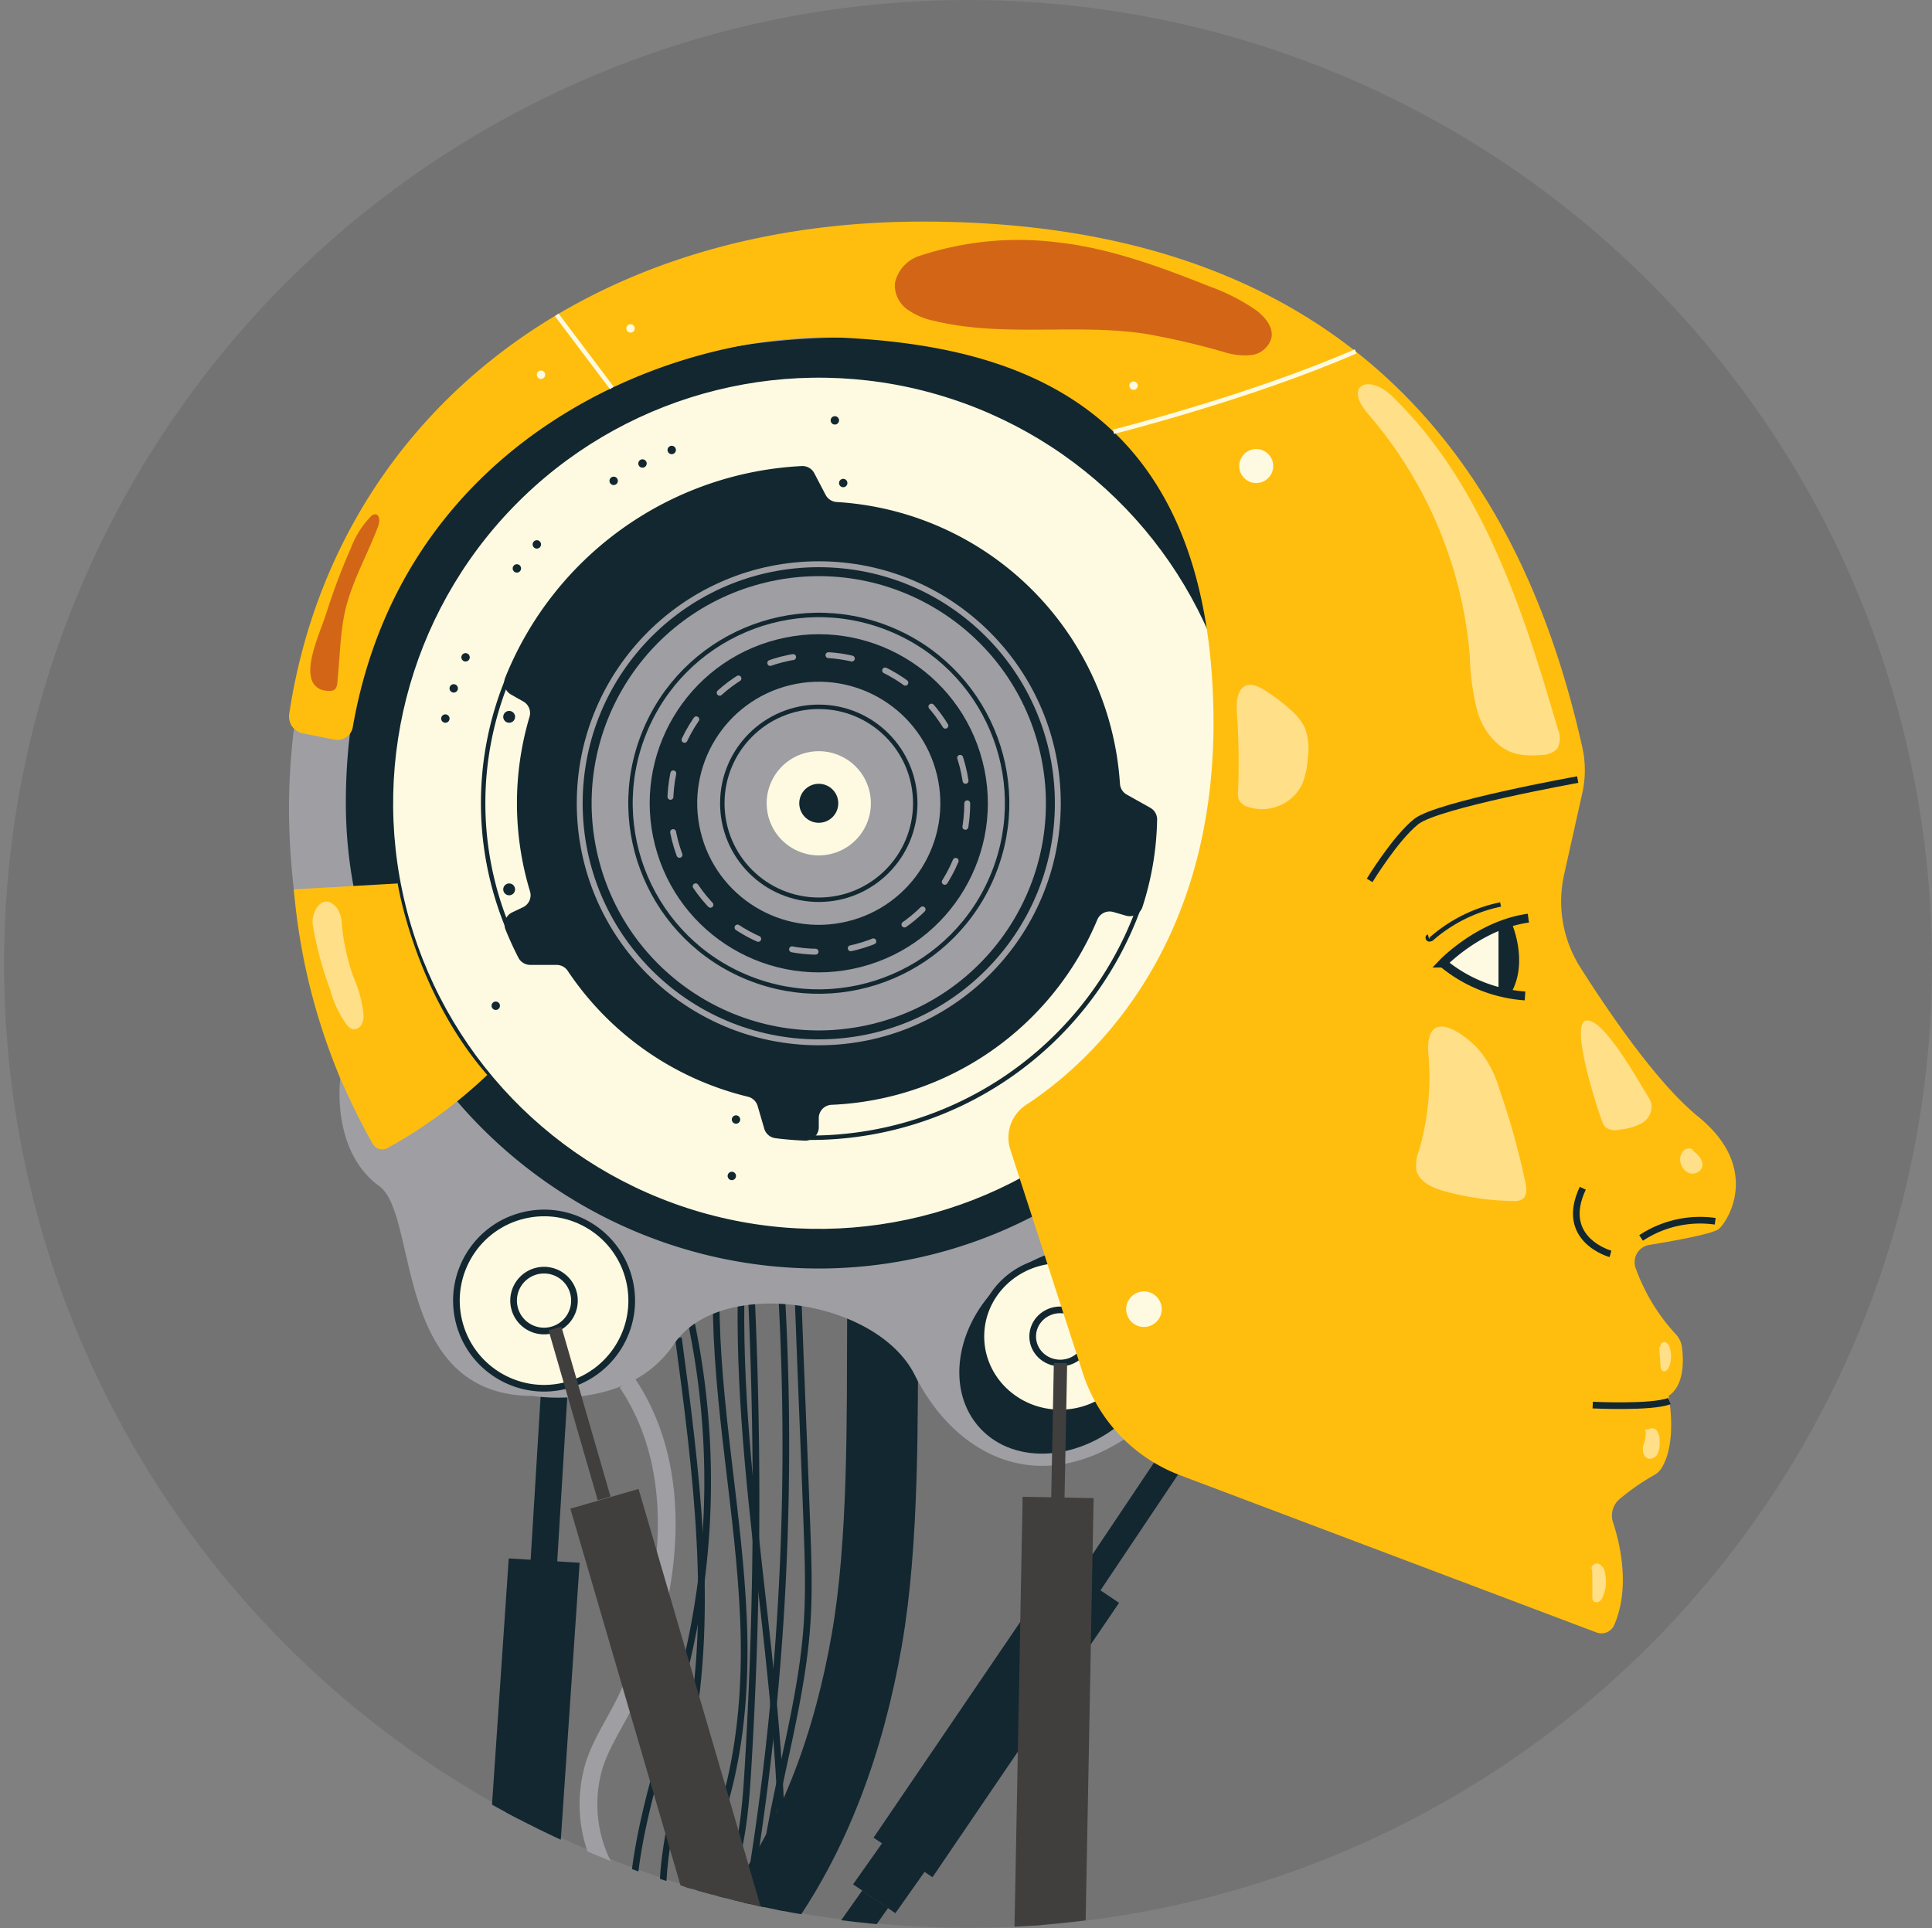 <svg xmlns="http://www.w3.org/2000/svg" xmlns:xlink="http://www.w3.org/1999/xlink" width="239.221" height="238.751" viewBox="0 0 239.221 238.751"><rect x="0" y="0" width="239.221" height="238.751" fill="#808080" stroke="none"/><defs><clipPath id="a"><circle cx="119.359" cy="119.359" r="119.359" transform="translate(317.237 90.438)" fill="none"/></clipPath></defs><g transform="translate(-317.237 -90.405)"><circle cx="119.359" cy="119.359" r="119.359" transform="translate(317.74 90.405)" fill="#030504" opacity="0.1"/><g clip-path="url(#a)"><line x1="1.332" y2="21.793" transform="translate(384.557 262.346)" fill="none" stroke="#122730" stroke-miterlimit="10" stroke-width="3.297"/><path d="M377.444,324.377l2.786-40.992,8.776.536-2.786,40.992Z" fill="#122730"/><path d="M378.172,330.64l.539-6.284,6.326.441-.539,6.284Z" fill="#122730"/><path d="M378.752,339.823l.78-9.1,3.855.261-.559,6.519Z" fill="#122730"/><line x1="2.786" y2="40.992" transform="translate(380.065 283.642)" fill="none" stroke="#122730" stroke-miterlimit="10" stroke-width="1.649" style="mix-blend-mode:screen;isolation:isolate"/><path d="M397.8,327.979A16.845,16.845,0,0,1,390.9,308.71c1.1-3.173,3.148-5.933,4.438-9.034,5.068-12.181,6.927-27.14-.465-38.067" fill="none" stroke="#9e9ea3" stroke-miterlimit="10" stroke-width="2.198"/><path d="M426.527,253.506c-.059,12.411.166,27.773-1.97,40s-6.313,24.286-13.7,34.262" fill="none" stroke="#122730" stroke-miterlimit="10" stroke-width="8.792"/><path d="M405.906,251.077c-.011,13.362,2.849,26.566,3.394,39.916s-1.587,27.6-10.122,37.769" fill="none" stroke="#122730" stroke-miterlimit="10" stroke-width="0.824"/><path d="M410.3,251.437a555.261,555.261,0,0,1-.462,58.187c-.4,6.6-1.078,13.63-5.144,18.794" fill="none" stroke="#122730" stroke-miterlimit="10" stroke-width="0.824"/><path d="M414.059,251.431a336.654,336.654,0,0,1-4.635,76.451" fill="none" stroke="#122730" stroke-miterlimit="10" stroke-width="0.824"/><path d="M408.985,251.64c-.295,25.8,6.321,51.4,4.877,77.164" fill="none" stroke="#122730" stroke-miterlimit="10" stroke-width="0.824"/><path d="M402.754,253.794a96.567,96.567,0,0,1-.363,41.75c-2.515,10.859-6.943,21.457-6.9,32.611" fill="none" stroke="#122730" stroke-miterlimit="10" stroke-width="0.824"/><path d="M416.061,251.254c.328,9.031.762,19.1,1.09,28.128.143,3.947.286,7.9.035,11.844-.81,12.74-5.705,25.012-5.84,37.777" fill="none" stroke="#122730" stroke-miterlimit="10" stroke-width="0.824"/><path d="M401.239,256.068c2.163,16.155,4.427,33.484,1.371,49.49-1.386,7.256-3.837,14.479-3.2,21.842" fill="none" stroke="#122730" stroke-miterlimit="10" stroke-width="0.824"/><line x1="10.213" y2="15.242" transform="translate(451.857 271.582)" fill="none" stroke="#122730" stroke-miterlimit="10" stroke-width="3.297"/><path d="M425.4,317.965l23.1-33.976,7.3,4.894-23.1,33.975Z" fill="#122730"/><path d="M422.865,323.738l3.638-5.152,5.238,3.575-3.638,5.152Z" fill="#122730"/><path d="M418.73,331.958,424,324.5l3.2,2.172-3.774,5.345Z" fill="#122730"/><line x1="23.103" y2="33.976" transform="translate(427.533 285.535)" fill="none" stroke="#122730" stroke-miterlimit="10" stroke-width="1.649" style="mix-blend-mode:screen;isolation:isolate"/><path d="M353.608,180.835a80.553,80.553,0,0,0-.334,16.08,94.822,94.822,0,0,0,6.1,27.014s-1.22,8.961,4.819,13.352c4.928,3.585,1.647,25.985,19.031,25.985,0,0,11.789,2,17.462-6.415s25.07-5.673,29.827,3.843,14.65,15.176,25.9,7.954l16.739-98.9-16.836-30.852-34.036-10.321-39.893,10.321-20.129,24.631Z" fill="#9e9ea3"/><path d="M476.224,189.876c0-34.4-23.037-59.08-57.606-57.607-38.657,1.648-58.558,25.763-58.558,57.578s26.743,57.635,58.558,57.635A57.606,57.606,0,0,0,476.224,189.876Z" fill="#122730"/><circle cx="53.068" cy="53.068" r="53.068" transform="translate(354.38 151.07) rotate(-13.864)" fill="#fdfae1"/><circle cx="53.068" cy="53.068" r="53.068" transform="translate(354.38 151.07) rotate(-13.864)" fill="none" stroke="#122730" stroke-miterlimit="10" stroke-width="0.732"/><path d="M453.11,204.28a37.387,37.387,0,0,1-32.921,22.933,1.647,1.647,0,0,0-1.571,1.651v1.127a1.664,1.664,0,0,1-1.735,1.659q-1.85-.075-3.655-.308a1.651,1.651,0,0,1-1.362-1.18l-.82-2.81a1.665,1.665,0,0,0-1.219-1.146,37.415,37.415,0,0,1-22.287-15.571,1.665,1.665,0,0,0-1.381-.748H382.9a1.651,1.651,0,0,1-1.47-.884q-.876-1.7-1.6-3.486a1.667,1.667,0,0,1,.824-2.132l1.333-.633a1.644,1.644,0,0,0,.881-1.953,37.6,37.6,0,0,1-.072-21.61,1.645,1.645,0,0,0-.75-1.912l-1.54-.872a1.669,1.669,0,0,1-.713-2.082,41.833,41.833,0,0,1,36.734-26.207,1.655,1.655,0,0,1,1.539.893l1.4,2.677a1.667,1.667,0,0,0,1.387.885,37.375,37.375,0,0,1,35.056,34.871,1.666,1.666,0,0,0,.84,1.354l2.915,1.635a1.653,1.653,0,0,1,.847,1.484,36.979,36.979,0,0,1-1.841,10.876,1.657,1.657,0,0,1-2.016,1l-1.565-.453A1.647,1.647,0,0,0,453.11,204.28Z" fill="#122730"/><path d="M417.459,231.293a43.27,43.27,0,0,0,40.695-28.242" fill="none" stroke="#122730" stroke-miterlimit="10" stroke-width="0.549"/><path d="M379.961,174.824a40.378,40.378,0,0,0,0,30.057" fill="none" stroke="#122730" stroke-miterlimit="10" stroke-width="0.549"/><path d="M381.013,179.171a.732.732,0,1,0-.732.731A.732.732,0,0,0,381.013,179.171Z" fill="#122730"/><path d="M381.013,200.535a.732.732,0,1,0-.732.732A.732.732,0,0,0,381.013,200.535Z" fill="#122730"/><path d="M375.4,171.8a.518.518,0,1,0-.517.518A.517.517,0,0,0,375.4,171.8Z" fill="#122730"/><path d="M373.936,175.648a.518.518,0,1,0-.517.517A.517.517,0,0,0,373.936,175.648Z" fill="#122730"/><path d="M372.9,179.385a.518.518,0,1,0-.517.517A.518.518,0,0,0,372.9,179.385Z" fill="#122730"/><path d="M381.755,160.793a.518.518,0,1,0-.517.517A.518.518,0,0,0,381.755,160.793Z" fill="#122730"/><path d="M384.226,157.819a.518.518,0,1,0-.518.518A.518.518,0,0,0,384.226,157.819Z" fill="#122730"/><path d="M393.741,149.95a.518.518,0,1,0-.517.518A.518.518,0,0,0,393.741,149.95Z" fill="#122730"/><path d="M397.309,147.8a.518.518,0,1,0-.517.518A.516.516,0,0,0,397.309,147.8Z" fill="#122730"/><path d="M400.928,146.126a.518.518,0,1,0-.518.518A.518.518,0,0,0,400.928,146.126Z" fill="#122730"/><path d="M421.127,142.46a.518.518,0,1,0-.517.517A.518.518,0,0,0,421.127,142.46Z" fill="#122730"/><path d="M422.162,150.219a.517.517,0,1,0-.517.518A.516.516,0,0,0,422.162,150.219Z" fill="#122730"/><path d="M408.888,229.036a.518.518,0,1,0-.518.518A.518.518,0,0,0,408.888,229.036Z" fill="#122730"/><path d="M408.37,236.021a.518.518,0,1,0-.517.518A.518.518,0,0,0,408.37,236.021Z" fill="#122730"/><path d="M379.14,214.946a.518.518,0,1,0-.517.517A.517.517,0,0,0,379.14,214.946Z" fill="#122730"/><circle cx="28.121" cy="28.121" r="28.121" transform="translate(384.678 169.147) rotate(-13.585)" fill="#9e9ea3"/><circle cx="23.309" cy="23.309" r="23.309" transform="matrix(0.373, -0.928, 0.928, 0.373, 388.297, 202.809)" fill="#9e9ea3" stroke="#122730" stroke-miterlimit="10" stroke-width="0.549"/><circle cx="29.6" cy="29.6" r="29.6" transform="translate(389.017 160.275)" fill="none" stroke="#9e9ea3" stroke-miterlimit="10" stroke-width="0.732"/><circle cx="20.931" cy="20.931" r="20.931" transform="translate(393.148 174.793) rotate(-14.366)" fill="#122730"/><circle cx="15.051" cy="15.051" r="15.051" transform="translate(400.48 178.736) rotate(-13.443)" fill="#9e9ea3"/><circle cx="11.945" cy="11.945" r="11.945" transform="translate(406.673 177.93)" fill="#9e9ea3" stroke="#122730" stroke-miterlimit="10" stroke-width="0.549"/><circle cx="6.451" cy="6.451" r="6.451" transform="translate(410.852 185.089) rotate(-13.351)" fill="#fdfae1"/><path d="M421.031,189.876a2.413,2.413,0,1,0-2.413,2.413A2.413,2.413,0,0,0,421.031,189.876Z" fill="#122730"/><circle cx="18.385" cy="18.385" r="18.385" transform="translate(400.233 171.491)" fill="none" stroke="#9e9ea3" stroke-linecap="round" stroke-linejoin="round" stroke-width="0.732" stroke-dasharray="2.928 4.392"/><ellipse cx="14.174" cy="11.432" rx="14.174" ry="11.432" transform="matrix(0.733, -0.68, 0.68, 0.733, 430.832, 258.895)" fill="#122730"/><ellipse cx="9.828" cy="9.478" rx="9.828" ry="9.478" transform="translate(438.689 246.418)" fill="#fdfae1" stroke="#122730" stroke-miterlimit="10" stroke-width="0.824"/><ellipse cx="3.414" cy="3.292" rx="3.414" ry="3.292" transform="translate(445.103 252.604)" fill="none" stroke="#122730" stroke-miterlimit="10" stroke-width="0.824"/><circle cx="10.849" cy="10.849" r="10.849" transform="matrix(0.974, -0.228, 0.228, 0.974, 371.563, 243.364)" fill="#fdfae1" stroke="#122730" stroke-miterlimit="10" stroke-width="0.824"/><path d="M388.366,251.456a3.768,3.768,0,1,0-3.768,3.768A3.768,3.768,0,0,0,388.366,251.456Z" fill="none" stroke="#122730" stroke-miterlimit="10" stroke-width="0.824"/><line x2="6.084" y2="21.043" transform="translate(385.954 254.908)" fill="none" stroke="#413e3e" stroke-miterlimit="10" stroke-width="1.649"/><path d="M403.878,332.007l-16.019-54.786,8.446-2.442,16.732,57.228Z" fill="#413e3e"/><line x2="16.205" y2="55.425" transform="translate(390.415 276.582)" fill="none" stroke="#413e3e" stroke-miterlimit="10" stroke-width="1.649" style="mix-blend-mode:screen;isolation:isolate"/><line x1="0.333" y2="17.135" transform="translate(448.215 259.188)" fill="none" stroke="#413e3e" stroke-miterlimit="10" stroke-width="1.649"/><path d="M442.8,332.012l1.059-56.262,8.791.171-1.059,56.086Z" fill="#413e3e"/><line x1="1.056" y2="56.018" transform="translate(445.434 275.898)" fill="none" stroke="#413e3e" stroke-miterlimit="10" stroke-width="1.649" style="mix-blend-mode:screen;isolation:isolate"/><path d="M354.718,181.209a2.116,2.116,0,0,1-1.671-2.4c5.318-35.241,34.866-60.966,78.456-60.966,50.552,0,73.408,28.093,81.653,65.089a12.954,12.954,0,0,1,.01,5.645l-2.257,10.107a15.271,15.271,0,0,0,1.993,11.5c3.62,5.711,9.558,14.388,14.6,18.489,7.869,6.4,3.66,12.992,2.562,13.907-.739.617-5.547,1.482-8.607,1.981a2.165,2.165,0,0,0-1.674,2.924,24.063,24.063,0,0,0,4.853,8.033,2.938,2.938,0,0,1,.865,1.736c.21,1.663.287,4.707-1.659,6.005,0,0,1.129,5.644-.852,8.909a2.53,2.53,0,0,1-.9.874,28.106,28.106,0,0,0-4.373,3.04,2.686,2.686,0,0,0-.757,2.824c.794,2.4,2.21,7.98.151,12.716a1.72,1.72,0,0,1-2.182.932l-51.569-19.472a20.136,20.136,0,0,1-12.042-12.629l-8.985-27.7a4.845,4.845,0,0,1,1.978-5.549c7.134-4.666,23.745-18.786,23.17-48.85-.732-38.245-24.887-45.016-45.565-46.114-20.326-1.079-54.621,11.633-61,48.217a1.915,1.915,0,0,1-2.261,1.537Z" fill="#ffbe0e"/><path d="M377.573,223.516a60.187,60.187,0,0,1-12.338,9.046,1.384,1.384,0,0,1-1.851-.506,87.9,87.9,0,0,1-4.011-8.127,77.091,77.091,0,0,1-5.751-23.394l12.856-.732S368.569,213.185,377.573,223.516Z" fill="#ffbe0e"/><line x2="6.819" y2="9.047" transform="translate(386.173 129.394)" fill="none" stroke="#fdfae1" stroke-miterlimit="10" stroke-width="0.549"/><path d="M455.114,143.87s16.856-4.242,29.981-9.953" fill="none" stroke="#fdfae1" stroke-miterlimit="10" stroke-width="0.549"/><circle cx="2.104" cy="2.104" r="2.104" transform="translate(470.679 146.01)" fill="#fdfae1"/><path d="M461.082,252.52a2.2,2.2,0,1,0-2.2,2.2A2.2,2.2,0,0,0,461.082,252.52Z" fill="#fdfae1"/><path d="M384.743,136.808a.518.518,0,1,0-.517.517A.518.518,0,0,0,384.743,136.808Z" fill="#fdfae1"/><path d="M395.826,131.075a.518.518,0,1,0-.517.517A.517.517,0,0,0,395.826,131.075Z" fill="#fdfae1"/><path d="M458.113,138.162a.518.518,0,1,0-.518.517A.518.518,0,0,0,458.113,138.162Z" fill="#fdfae1"/><path d="M504.324,204.512a21.308,21.308,0,0,0-8.426,5.151,15.608,15.608,0,0,0,8.426,3.74S506.016,209.819,504.324,204.512Z" fill="#fdfae1"/><path d="M504.324,213.4c2.287-4.027,0-8.891,0-8.891l-1.542.5v8.163Z" fill="#122730"/><path d="M514.446,264.395s7.318.358,9.5-.5" fill="none" stroke="#122730" stroke-miterlimit="10" stroke-width="0.824"/><path d="M512.589,186.94s-17.392,3.122-19.994,5.2-5.77,7.283-5.77,7.283" fill="none" stroke="#122730" stroke-miterlimit="10" stroke-width="0.824"/><path d="M516.647,245.673s-6.444-1.757-3.429-8.131" fill="none" stroke="#122730" stroke-miterlimit="10" stroke-width="0.824"/><path d="M506.48,204.1c-6.043.821-10.582,5.561-10.582,5.561a17.9,17.9,0,0,0,10.168,4.069" fill="none" stroke="#122730" stroke-miterlimit="10" stroke-width="1.099"/><path d="M520.436,243.7a13.263,13.263,0,0,1,9.178-2.066" fill="none" stroke="#122730" stroke-miterlimit="10" stroke-width="0.824"/><path d="M494.109,206.383c-.159.043-.085.319.077.347a.57.57,0,0,0,.435-.195,18.752,18.752,0,0,1,8.419-4.131" fill="none" stroke="#122730" stroke-miterlimit="10" stroke-width="0.55"/><path d="M431.084,122.092a4.52,4.52,0,0,0-3.043,3.4,3.689,3.689,0,0,0,1.526,3.221,8.742,8.742,0,0,0,3.408,1.441c8.423,2.033,17.32.31,25.895,1.557a91.818,91.818,0,0,1,9.865,2.27,8.408,8.408,0,0,0,3.426.394,2.948,2.948,0,0,0,2.5-2.1c.284-1.394-.827-2.677-1.975-3.516a24.668,24.668,0,0,0-5.508-2.819c-6.229-2.479-12.627-4.868-19.3-5.559A38.886,38.886,0,0,0,431.084,122.092Z" fill="#a80e1f" opacity="0.5" style="mix-blend-mode:screen;isolation:isolate"/><path d="M486.638,141.664a52.575,52.575,0,0,1,12.59,29.917,30.18,30.18,0,0,0,.993,7.118c.758,2.28,2.407,4.43,4.731,5.038a9.414,9.414,0,0,0,3.067.15,2.7,2.7,0,0,0,2.043-.774,2.792,2.792,0,0,0,.061-2.445c-4.333-14.884-9.352-30.348-20.466-41.158C486.7,136.629,483.538,138.092,486.638,141.664Z" fill="#fff" opacity="0.5" style="mix-blend-mode:screen;isolation:isolate"/><path d="M526.772,232.84c.727.505,1.5,1.318,1.2,2.149a1.273,1.273,0,0,1-1.582.675,1.777,1.777,0,0,1-1.094-1.444,1.54,1.54,0,0,1,.378-1.312.969.969,0,0,1,1.281-.085" fill="#fff" opacity="0.5" style="mix-blend-mode:screen;isolation:isolate"/><path d="M521.165,225.971a3.464,3.464,0,0,1,.567,1.248,2.406,2.406,0,0,1-1.265,2.305,7.076,7.076,0,0,1-2.668.756,2.076,2.076,0,0,1-1.764-.282,1.98,1.98,0,0,1-.415-.728c-.614-1.583-3.921-11.769-2.094-12.452C515.58,216.051,520.255,224.528,521.165,225.971Z" fill="#fff" opacity="0.5" style="mix-blend-mode:screen;isolation:isolate"/><path d="M470.534,188.427a2.22,2.22,0,0,0,.107,1.03,1.827,1.827,0,0,0,1.1.859,5.535,5.535,0,0,0,6.7-2.742,9.608,9.608,0,0,0,.714-3.177,7.7,7.7,0,0,0-.341-3.849,7.113,7.113,0,0,0-1.875-2.334,23.267,23.267,0,0,0-3.133-2.36c-2.79-1.752-3.575.341-3.43,2.675A86.706,86.706,0,0,1,470.534,188.427Z" fill="#fff" opacity="0.5"/><path d="M500.126,220.144a13,13,0,0,1,2.743,5.064,93.344,93.344,0,0,1,3.242,11.631c.157.743.226,1.685-.415,2.091a1.857,1.857,0,0,1-1.029.193,33.659,33.659,0,0,1-8.589-1.214c-1.479-.409-3.149-1.151-3.473-2.651a4.921,4.921,0,0,1,.352-2.446,32.676,32.676,0,0,0,1.136-11.984C493.754,215.632,497.461,217.483,500.126,220.144Z" fill="#fff" opacity="0.5"/><path d="M514.4,285.48l0,2.65a.86.86,0,0,0,.1.487.568.568,0,0,0,.75.1,1.354,1.354,0,0,0,.482-.666,4.819,4.819,0,0,0,.237-2.875,1.454,1.454,0,0,0-.808-1.141c-.464-.153-1.061.383-.791.789" fill="#fff" opacity="0.5"/><path d="M520.959,267.363a3.357,3.357,0,0,1-.232,1.941c-.161.643-.06,1.5.57,1.712a1.079,1.079,0,0,0,1.21-.624,3.14,3.14,0,0,0,.217-1.453,2.286,2.286,0,0,0-.277-1.3.792.792,0,0,0-1.163-.2" fill="#fff" opacity="0.5" style="mix-blend-mode:screen;isolation:isolate"/><path d="M522.687,257.273l.153,2.239c.018.262.07.574.312.678.32.137.629-.222.756-.547a3.562,3.562,0,0,0,.075-2.346,1,1,0,0,0-.553-.7c-.295-.1-.684.2-.553.485" fill="#fff" opacity="0.5" style="mix-blend-mode:screen;isolation:isolate"/><path d="M358.11,212.907a12.9,12.9,0,0,0,2.057,4.382,1.455,1.455,0,0,0,.722.55,1.056,1.056,0,0,0,1.093-.523,2.3,2.3,0,0,0,.266-1.25A15.058,15.058,0,0,0,361,211.4a27.309,27.309,0,0,1-1.433-6.431,3.834,3.834,0,0,0-.63-2.156c-1.712-2.03-3.145.447-2.989,2A42.855,42.855,0,0,0,358.11,212.907Z" fill="#fff" opacity="0.5"/><path d="M360.681,158.276a11.477,11.477,0,0,1,2.457-3.909.869.869,0,0,1,.523-.282c.593-.022.627.877.42,1.433-1.2,3.219-2.914,6.245-3.856,9.549-.843,2.958-.843,5.918-1.136,8.945-.13,1.343.048,2.178-1.646,1.9a1.97,1.97,0,0,1-1.689-1.614c-.539-2.118,1.265-5.986,1.906-8.015A78.046,78.046,0,0,1,360.681,158.276Z" fill="#a80e1f" opacity="0.5" style="mix-blend-mode:screen;isolation:isolate"/></g></g></svg>
